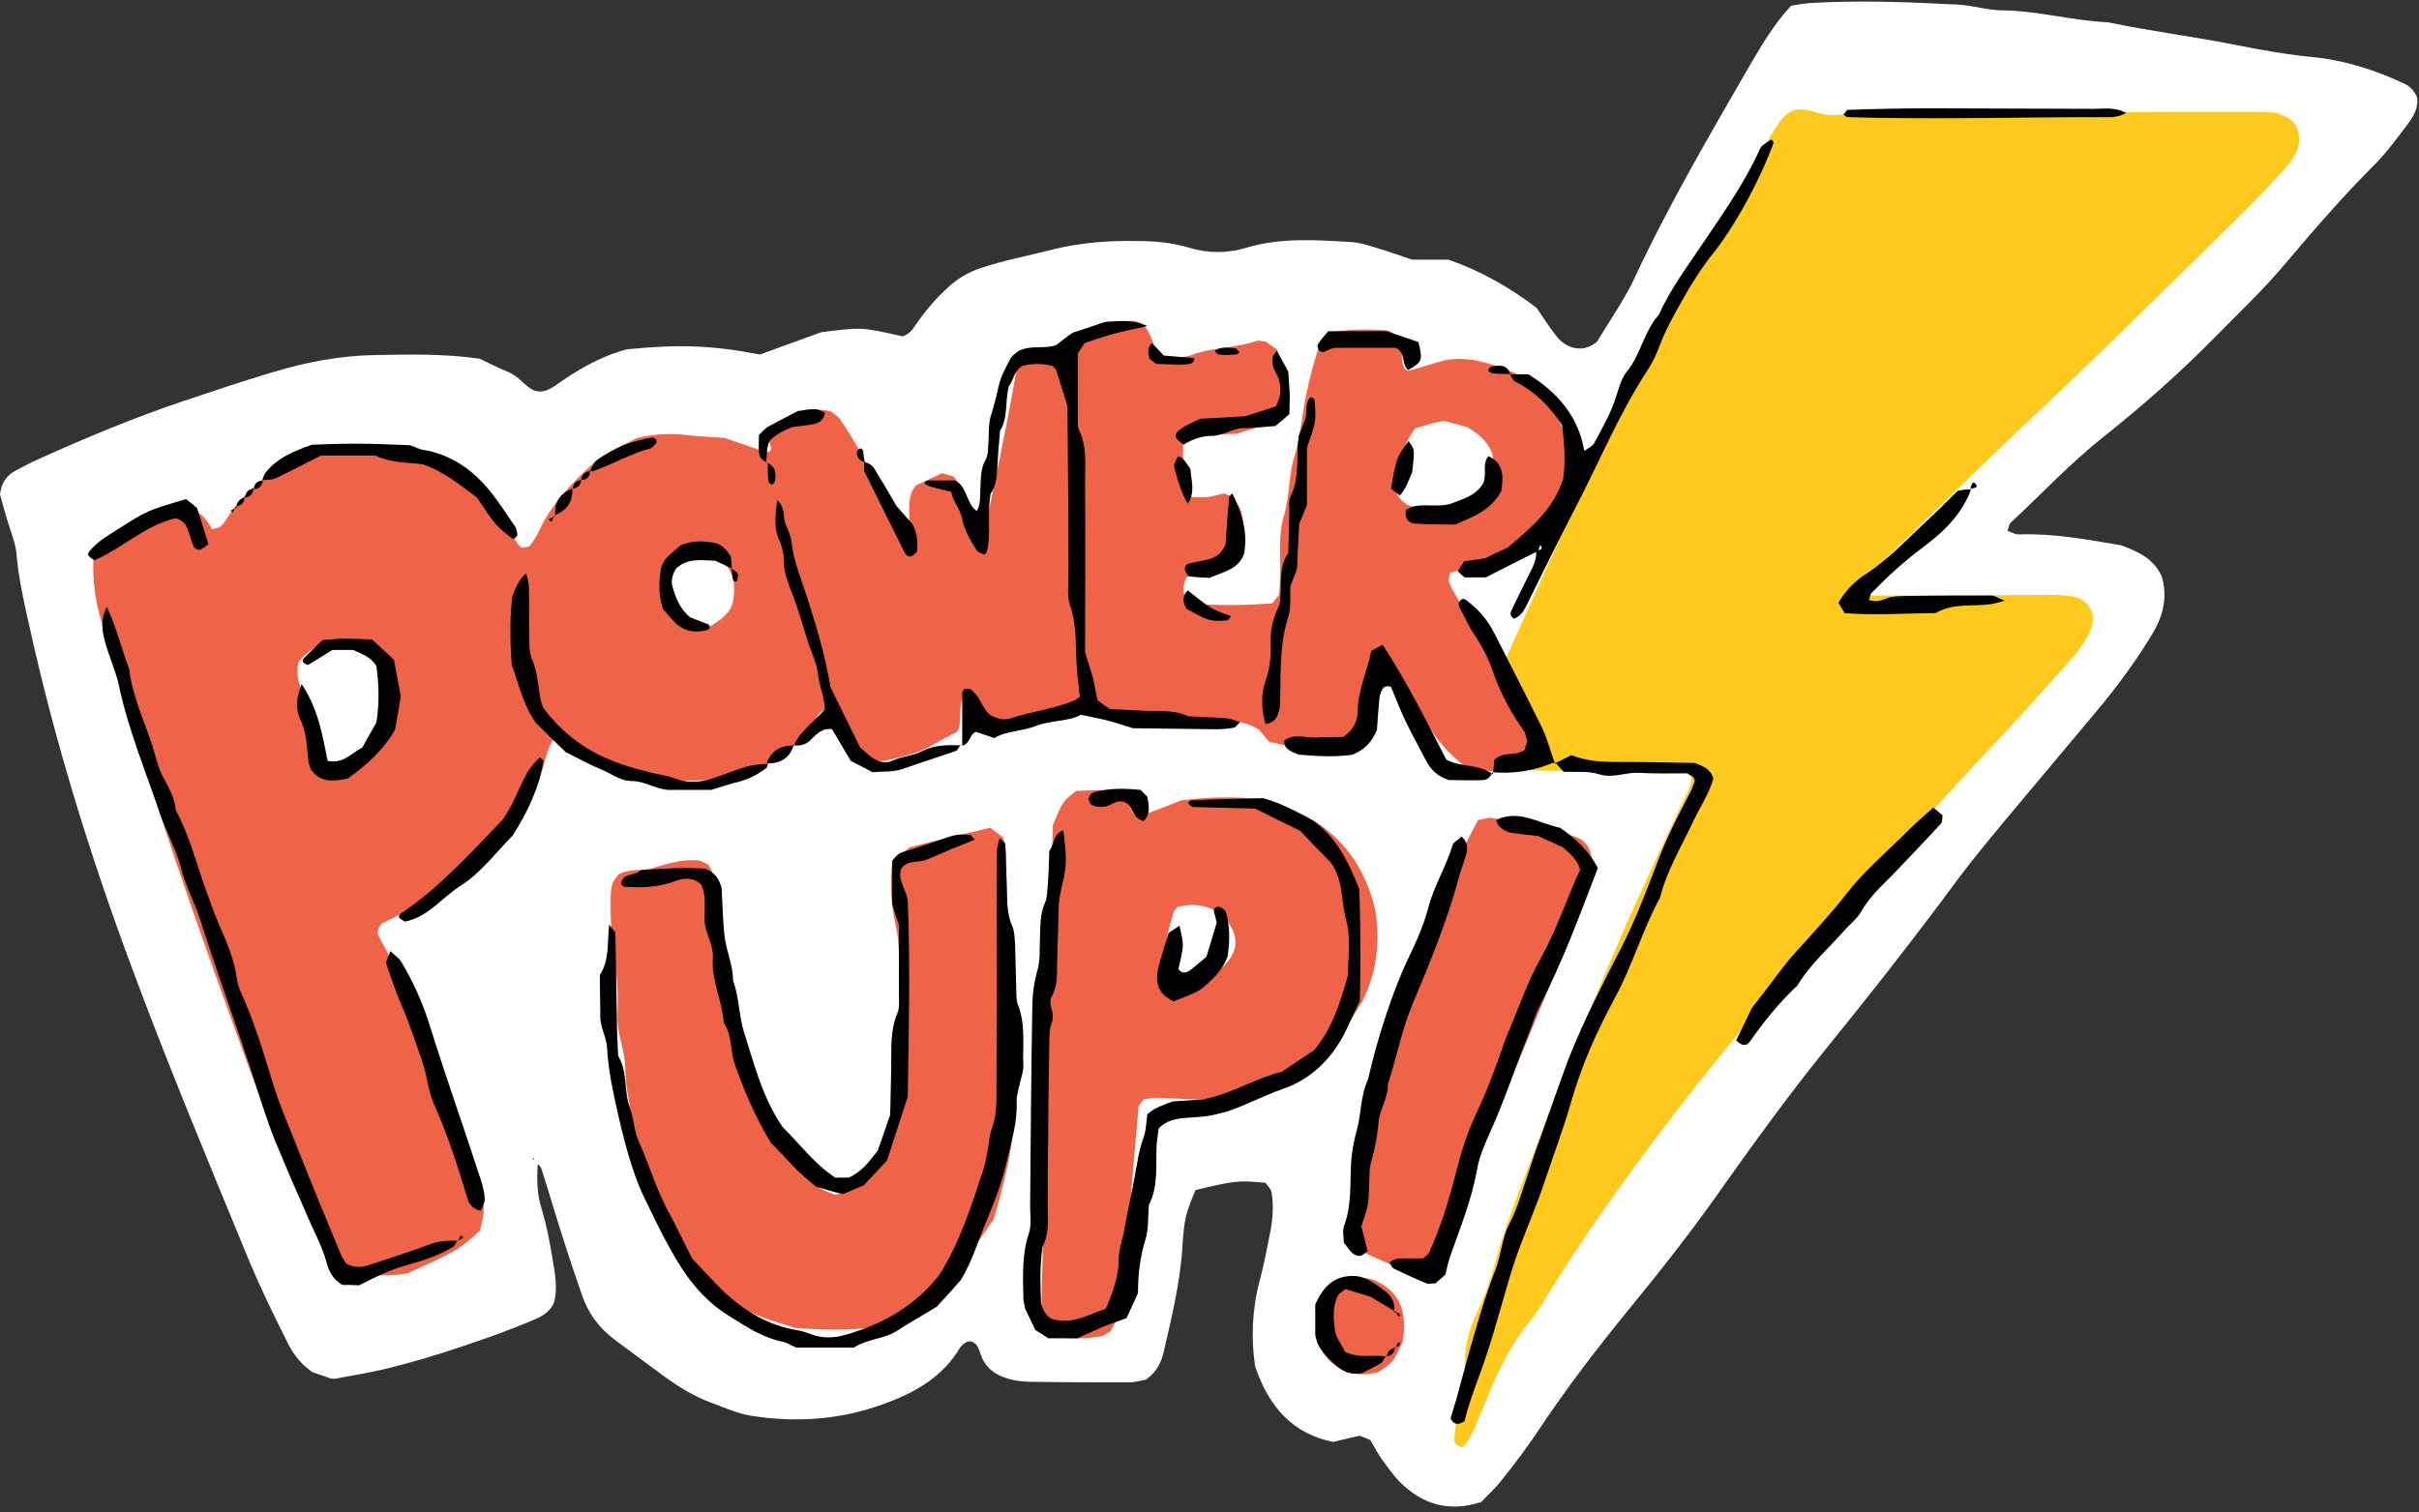 <?xml version="1.0" encoding="UTF-8"?>
<!DOCTYPE svg PUBLIC '-//W3C//DTD SVG 1.0//EN'
          'http://www.w3.org/TR/2001/REC-SVG-20010904/DTD/svg10.dtd'>
<svg height="291.8" preserveAspectRatio="xMidYMid meet" version="1.0" viewBox="0.0 -0.3 466.6 291.8" width="466.6" xmlns="http://www.w3.org/2000/svg" xmlns:xlink="http://www.w3.org/1999/xlink" zoomAndPan="magnify"
><rect x="0.0" y="-0.3" width="466.6" height="291.8" fill="#333333" stroke="none"/><g
  ><g id="change1_1"
    ><path d="M103.8,223.7c-0.3,3.1-0.3,6.2,0.7,9.3c0.9,3,1.5,6.1,2,9.1c0.5,3.1,1.2,6.2,0.3,9.1 c-0.8,1.5-1.9,2.3-3.3,2.9c-6,2.6-12.2,4.7-18.4,6.7c-3.5,1.1-7.1,2.1-10.7,3c-3.3,0.8-6.7,1.3-9.7,1.9c-0.6,0-0.9,0-1.1-0.1 c-1.3-0.5-2.7-0.9-3.4-1.2c-2.7-1.9-4-4.1-5.1-6.4c-2.4-4.8-4.8-9.7-6.9-14.7c-7.9-19.2-15.9-38.3-23.1-57.8 c-7.9-21.3-14.6-43-19.5-65.3c-1-4.4-2-8.9-2.4-13.4c-0.1-1.7-0.7-3.3-1.2-4.9C1.2,99.5,0.5,97,0,95.1c0.3-2.5,1.4-3.7,3-4.6 c1.5-0.8,3-1.6,4.6-2.3c9.1-4.1,18.2-7.9,27.7-11.1c5.7-1.9,11.3-3.8,17-5.5c6.6-2,13.2-3.3,20.1-3.4c6.5-0.1,13.1-0.3,20.1,0.7 c1.6,0.8,3.7,1.8,5.8,2.7c2.1,0.9,3.3,3.2,5.3,3.6c1.6,0.2,2.5-0.5,3.5-1.1c4.2-3,8.6-5.6,13.8-7c10-1,16.3-0.8,25.7,1 c3.6-1.3,7.6-2.8,11.8-4.3c7.8-1,7.8-1,15.7,0.8c1.2-0.4,1.9-1.2,2.5-2.2c1.8-2.6,3.8-5,6.1-7.1c1.9-1.8,4.1-3.1,6.5-3.9 c4.6-1.5,9.3-2.4,14-3.6c5.3-1.3,10.7-1.7,16.1-1.6c3.4,0,6.8,0.3,10.1,1.3c3.6,1.1,7.4,1.1,11,0c6.7-2,13.5-1.5,20.3-1.1 c1.4,0.1,2.8,0.5,4.1,0.9c2.4,0.7,4.9,1.6,7.6,2.5c2.2,0,4.8,0,7,0c6.3,2.2,11.7,5.3,17,9.3c1.1,1.6,2.3,3.5,3.7,5.3 c0.9,1.2,2,2,3.4,2.4c1.4,0.3,2.8,0.2,4.5-1.1c1.3-2.1,3-4.8,4.6-7.4c1-1.7,2-3.4,2.8-5.2C322,39,329.9,25.5,337.7,12 c2.3-3.9,4.6-7.8,7.8-11.2c1.2-0.2,2.3-0.4,3.4-0.5c9.7-0.6,19.3-0.2,29,0.3c2.8,0.2,5.6,1.1,8.4,1.1c6.9,0.1,13.5,2,20.3,2.3 c8.1,1.7,16.2,2.7,24.3,4.3c5,1,10,1.9,15.1,2.4c6.2,0.6,12.2,2.5,17.9,5.2c1,0.5,1.8,1.4,2.3,2.5c0.4,2.1-0.7,3.8-1.9,5.4 c-2,2.7-4.1,5.5-6.5,7.9c-6,6-11.6,12.5-17.1,19c-4.2,5-9,9.5-13.6,14.2c-6.6,6.7-13.6,12.9-21,18.8c-6.5,5.1-12.1,11.1-18.2,16.8 c-0.4,0.3-0.4,1-0.7,1.6c0.8,0.3,1.6,0.8,2.4,0.7c6.6-0.2,13,1,19.5,2.1c3.3,1.2,6.4,2.6,7.9,6.1c1.1,3.8,0.3,7.3-1.6,10.6 c-3.2,5.4-6.9,10.4-10.9,15.2c-6,7.2-12.1,14.4-18.1,21.6c-2.9,3.5-5.8,7-8.5,10.6c-8.4,11.4-17.2,22.6-26.2,33.7 c-6.6,8.2-12.8,16.7-18.9,25.3c-5.7,8.2-11.8,16-18.1,23.7c-6.3,7.7-12.4,15.6-17.9,23.9c-2.2,3.3-4.6,6.5-7.1,9.6 c-1.2,1.6-2.7,2.9-4,4.3c-6.2,2-11.3,0.5-15.7-3.9c-1.4-1.4-2.5-3.1-3.7-4.7c-0.8-1.2-1.4-2.4-2-3.4c-0.8-0.3-1.3-0.5-2-0.8 c-1.5,0.3-3.1,0.7-5.1,1.2c-7.8-1.5-12.5-6.8-15.1-14.6c-0.8-5.4-0.6-11,0.9-16.6c0.8-3,1.4-6.1,2-9.2c0.5-2.5,0.7-5.1,0.3-7.6 c-0.1-0.8-0.8-1.4-1.2-2c-5.3-0.5-5.9-0.4-13.5,1.4c-1.8,4.3-2.2,5.6-2.5,10.6c-0.4,7.1-2.1,14-3.7,20.9c-0.5,2-1.4,3.7-3.4,5.1 c-0.8,0.1-1.9,0.5-3.1,0.5c-6.3,0-12.5,0-18.8-0.1c-1.1,0-2.3-0.1-3.4-0.3c-2.9-0.6-5.4-1.8-6.5-4.9c-0.4-1.1-0.6-2.2-1.9-2.6 c-0.2,0-0.6,0-0.8,0.1c-0.5,0.3-1,0.6-1.3,1.1c-3.4,5.7-8.7,8.7-14.8,10.9c-8.2,3-16.6,3.6-25.2,2.3c-2.8-0.4-5.4-1.6-8.1-2.6 c-3.5-1.3-6.6-3.3-9.6-5.5c-3-2.2-5.9-4.4-8.9-6.6c-3.1-2.3-5.2-5.2-6.4-8.8c-1.2-3.5-2.4-7-3.5-10.5c-1.5-4.6-2.8-9.2-4.3-13.8 c-0.2-0.5-0.7-0.8-1.1-1.2c-0.3-0.8-0.6-1-0.5-0.6C103,223.5,103.5,223.6,103.8,223.7z" fill="#FFF"
    /></g
    ><g id="change2_1"
    ><path d="M282.2,278.9c-1.1,0-1.7-0.7-1.7-1.5c0.2-2.3,0.5-4.5,1-6.7c0.6-2.8,1.1-5.5,1.1-8.4c0-3.1,0.8-6.2,2.2-9.1 c1.8-3.6,2.9-7.4,4-11.2c1.1-4.1,2.6-8.1,4.1-12.1c6.2-16.5,12.6-32.9,19.6-49.1c3.7-8.6,7.8-17.1,11.7-25.6c0.8-1.8,2-3.4,2.1-5.5 c-0.4-0.4-0.8-0.9-1.2-1c-1.7-0.2-3.4-0.3-5.1-0.3c-7.1,0-14.2,0-21.3,0c-3.7,0-7.4-0.4-10.9-2c-0.4-0.3-0.9-0.7-1.3-1.1 c-1.7-1.8-2.1-4-1.3-6.3c0.5-1.6,1.2-3.2,1.9-4.8c8-17.6,15.8-35.3,23.9-52.8c6-12.9,12.8-25.4,19.9-37.7c3.7-6.4,7.6-12.7,11.4-19 c0.9-1.5,1.9-2.9,3.4-3.6c2.4-0.9,4.5,0.5,7,0.8c0.2,0,0.8,0,1.4,0c2.8-0.2,5.7-0.5,8.5-0.5c24.7-0.1,49.5-0.1,74.2-0.1 c0.8,0,1.7,0.1,2.4,0.2c0.6,0.3,1.2,0.4,1.7,0.7c1.4,0.7,2.2,1.8,2.5,3.2c0.3,1.4,0,2.9-0.7,4.1c-0.5,1-1.2,1.9-2,2.8 c-2.5,2.7-5,5.4-7.6,8C418.6,54.6,404,69,389.1,83c-9.5,9-18.8,18.2-28.2,27.3c-1,1-2.1,1.9-1.8,3.6c1.5,1,3.3,0.7,5,0.7 c9.4,0,18.8-0.1,28.2-0.1c2.8,0,5.7-0.2,8.5,0.5c0.5,0.3,1,0.5,1.4,0.9c1.7,1.5,1.9,3.4,1,5.5c-0.9,2.1-2.3,3.9-3.8,5.6 c-4,4.4-7.9,9-12,13.3c-16.4,17.4-32.2,35.3-47.6,53.5c-11.8,13.9-22.9,28.3-33.2,43.3c-2.1,3.1-4.1,6.2-6.1,9.3 c-1.9,2.9-3.5,5.9-5.6,8.5c-4,4.9-6.5,10.6-8.8,16.4C284.9,273.9,284.2,276.7,282.2,278.9z" fill="#FFC91D"
    /></g
    ><g id="change3_1"
    ><path d="M100.6,105.4c0.6-0.2,1.3-0.1,1.6-0.4c0.7-0.9,1.3-1.8,1.8-2.9c2.3-5,6-8.9,10-12.6 c0.8-0.8,1.7-1.5,2.7-2.1c2.2-1.2,4.5-2.3,6.2-3.2c3.5-0.8,6.3-0.9,9.1-0.6c2.5,0.3,5.1,0.4,7.8,0.6c2.6,0.9,5.2,1.8,7.9,2.7 c0.6,0.2,1.2-0.4,1-0.9c-0.6-1.8-0.6-3.4,1-4.7c3.3-1.7,6.6-3.3,10.6-2.2c0.6,0.5,1.4,0.9,1.8,1.6c2.4,3.5,4.5,7.2,6.3,11.1 c1.5,3.4,3.1,6.7,4.7,10.1c0.3,0.7,0.9,1.2,1.5,1.9c1.9-3.3-0.5-7,2-10.4c1.5-0.7,3.2-1.5,5.1-2.4c0.8,0.2,1.6,0.5,2.2,0.6 c2.6,3.1,3.1,6.8,3.9,10.2c0.9,0.1,1.4,0.2,2,0.3c1-3.5,5.5-25.8,6.5-32.4c0.7-1.8,2.2-2.6,4-2.7c1.7-0.1,3.4-0.1,5.1-0.2 c1-0.8,1.8-1.6,3-2.7c1.8-0.9,4.2-1.7,6.7-2.2c1.1-0.2,2.3-0.3,3.4-0.3c0.5,0,1.1,0.3,1.6,0.4c1.9,1.5,2.1,3.9,3.3,6.1 c0.6,0.2,1.4,0.6,2.2,0.6c1.4,0,2.9,0,4.2-0.5c4-1.5,8.4-1.3,12.5-2.7c0.5-0.2,1.1,0.1,1.8,0.1c0.6,0.4,1.3,0.9,2.2,1.5 c0.6,2.3,1.3,4.7,1.8,6.6c0,3.3-1.1,5.5-3,7.6c-1,0.3-2.1,0.7-3.2,1c-1.1,0.4-2.2,0.7-3.4,1.1c-2.9,0.1-6,0.2-9.1,0.3 c-0.5,0.5-0.9,0.8-1.2,1.1c0,3.3,0,6.4,0,9.7c0.4,0.4,0.9,0.8,1.2,1.1c1.2,0,2.4,0.1,3.5,0c1.1-0.1,2.2-0.5,3.1-0.7 c1.7,0.4,2.5,1.6,3.2,2.9c0.8,2.2,0.7,4.4,0.5,6.6c-0.5,1.8-1.6,3.1-3.5,4.4c-1.7,0.4-3.9,0.8-6.1,1.3c-0.4,0.4-0.9,0.7-1.3,1.1 c-0.7,1.7-0.9,3.3,0.9,4.9c5.1,0.5,10.5,0.4,15.7,0c0.5-0.6,0.8-1,1.3-1.6c0.1-1,0.2-2.1,0.2-3.2c0.2-4-0.4-8,0.7-11.9 c1.2-3.8,0.9-7.9,2.1-11.7c1.2-4,1.5-8.4,2.4-12.5c0.6-2.8,1.3-5.5,2.2-8.2c0.4-1.3,1.4-2.5,3.1-3.3c3-0.5,6.4-0.5,9.8-0.3 c1.2,0.1,2.1,0.9,2.8,2c0.9,1.6-0.2,3.9,1.1,5.6c0.2,0.1,0.5,0.3,0.7,0.2c2.5-0.7,4.9-1.4,6.9-2c4.5-0.8,8.4,0.5,12.1,1.9 c4.1,1.6,7.3,4.4,9.3,8.4c1,2,1.8,4.1,2.7,6c0,2.2,0,4.2,0,6.3c-2.1,7.7-6.5,13.7-13.4,16.9c-3.5,1.3-6.8,0.5-9.7,1.5 c-0.1,0.8-0.4,1.5-0.2,1.9c0.7,1.5,1.6,3,2.5,4.4c5.2,8.5,10.4,16.9,15.4,25c0.7,3.6-1.2,5.2-3.4,6.4c-0.4,0.1-0.6,0.3-0.9,0.3 c-0.3,0.1-0.6,0.1-0.8,0.1c-1.4,0.1-2.8,0.2-4.3,0.2c-1.7-0.1-3.4-0.4-5-0.6c-3.3-2.5-6-5.4-7.9-9c-2.1-4-4.5-7.9-6.9-11.7 c-0.2-0.3-1-0.3-1.7-0.4c-2.6,5-1.8,11.1-4.8,15.7c-2.5,2.4-5.3,2.7-8.2,2.2c-2.8-0.5-5.5-1.2-8.7-1.9c-0.6-0.7-1.3-1.5-1.9-2.3 c-2.7-1.6-5.5-2-8.3-2.1c-6.5-0.2-13.1-0.4-20.3-0.6c0.1,0-0.5,0-1-0.2c-3.8-1.8-7.8-1.7-11.7-0.4c-2.5,0.8-4.9,1.3-7.5,1.4 c-0.8,0-1.7-0.2-2.3-0.2c-2.3-0.9-2.8-3-4.1-4.4c-0.5-0.1-1.1-0.1-1.6-0.2c-1.4,2-0.5,4.5-1.2,6.6c-0.2,0.2-0.3,0.5-0.5,0.6 c-1.7,0.9-3.5,1.8-5.2,2.8c-2.5,1.4-5.4,1.9-8.1,2.6c-1,0.3-2.2,0-3.2,0c-1.9-0.6-3.1-1.8-4-3.3c-1.1-2-2.1-4-3-5.8 c-1.4-1-2.5-0.6-3.1,0.4c-3.5,6.1-8.9,9.4-15.3,11.5c-0.5,0.2-1.1,0.4-2.1,0.8c-2,0.1-4.6,0.3-7.1,0.3c-2.6,0-5.1-0.1-7.9-0.2 c-3.1-1.1-6.3-2.2-9.5-3.3c-3.1-1-4.9-3.8-7.6-4.9c-1.2,0-1.8,0.6-2.1,1.4c-0.4,1-0.9,2.1-1.1,3.2c-1.8,7.1-5.6,13-10.3,18.4 c-2.9,3.2-6.2,5.8-10.2,7.6c-3.9,1.8-7.6,3.7-11,5.4c-0.9,1.2-0.9,2-0.4,2.7c8.6,15.5,13.9,32.3,19.5,49c0.9,2.7,0.8,3.8-0.1,7.5 c-4,3.7-4.7,4.1-14.1,8.3c-2.8,0.5-5.9,0.4-9.2,0.2c-1.3-0.9-2.7-1.8-4-2.7c-2.8-4.1-5.7-8-7.7-12.4c-1.8-3.9-3.4-7.8-4.8-11.8 c-8.7-23.7-17.4-47.4-25-71.5c-3-9.5-5.9-19-8.5-28.5c-1-3.6-1.4-7.2-1.3-10.9c0-0.8,0.5-1.6,0.7-2.2c2.5-2.6,5.8-2.7,8.6-4.1 c2.5-1.3,5.1-2.4,7.5-3.5c3.3-0.5,4.9,1.6,6.1,3.8c0.7-0.2,1.2-0.2,1.6-0.5c0.4-0.3,0.8-0.8,1.1-1.3c4.1-6.6,10.1-10.6,17.4-13 c1.1-0.4,2.1-0.8,3.1-1.1c4.1-0.5,8-0.5,12.4-0.1c0.7,0.3,1.7,0.7,2.8,1c6,1.6,10.6,5.4,14.6,9.8c1.3,1.5,2.6,3,3.8,4.6 C98.7,102.7,99.4,104.3,100.6,105.4z M62,148.9c5.3,0,9.4-2.1,12.3-6.6c0.6-1.8,1.2-3.7,1.9-5.7c0-0.7,0-1.6,0-2.4 c-0.1-2.9-1.2-5.5-2.7-7.9c-1.5-2.3-3.6-3.5-6.5-3.4c-3.9,0.1-7.1,1.7-9.4,4.5c-1,3.9,1.7,6.9,1.7,10.3c1.3,3.2,1,6.7,1.5,10.2 C61.2,148,61.6,148.4,62,148.9z M273,82.3c-2.5,3.3-2.9,6.7-3.9,9.9c-0.1,0.3,0,0.6-0.1,0.8c-0.1,1.9,1.6,4.1,3.4,4.4 c3.7,0.5,7.3,0.7,10.7-0.2c4.3-2.4,5.7-5.7,4.7-10.1c-0.9-2.3-2.6-3.7-4.8-5c-1.5-0.4-3.1-0.8-4.4-1.2c-1.2,0.2-2,0.4-2.8,0.6 C275,81.8,274.1,82,273,82.3z M136.1,121.1c4.4-2.6,5.4-3.9,5.5-7.2c0.2-3.5-1.5-5.9-4.5-7.5c-1.9-0.6-3.7-1.4-5.5-1.2 c-1.3,0.5-1.9,1.5-2.2,2.6c-0.3,1.4-0.5,2.8-0.6,4.2c-0.1,2,0,4,1.1,5.7C131.2,119.7,133.3,120.4,136.1,121.1z" fill="#EF6348"
    /></g
    ><g id="change3_2"
    ><path d="M172.1,166c1.2-1,2.3-1.9,3.3-2.8c5.3-1.4,10.5-2.6,15.6-3.8c0.9,0.7,1.6,1.2,2.5,1.9 c0.2,0.9,0.6,2,0.6,3.1c0.1,5.4,0.1,10.8,0.1,16.2c0,6,0.1,11.9,0.2,17.9c0,2,0.2,4,0.4,5.9c1.3,12.2,0.8,16.2-2.3,27.7 c-0.2,0.8-0.5,1.6-0.8,2.8c-1.6,2.3-3.3,4.9-5.2,7.3c-1.9,2.5-3.9,4.8-6.2,7.6c-1.5,1-3.3,2.4-5.3,3.8c-2,0.7-4.1,1.5-6.2,2.2 c-5.1,0.6-10.2,0.5-15.4,0.1c-1.6-0.5-3.2-1-4.8-1.5c-8.5-2.8-14.7-8.3-19-16.1c-3.2-5.8-5.2-12-6.6-18.3c-1-4.7-2.3-9.4-2.4-14.2 c0-3.4-1.6-6.6-1.5-10.1c0.1-3.1,0.1-6.3-0.4-9.3c-0.7-4.5-1-9-0.9-13.6c0-0.8,0.1-1.7,0.3-2.5c0.3-0.8,0.9-1.4,1.2-1.9 c2.1-1.1,4.2-0.7,6.1-1.1c1.7-0.4,3.3-1,4.9-1.3c1.4-0.3,2.8-0.4,4.2-0.3c0.8,0,1.5,0.6,2.1,0.8c0.4,0.7,0.8,1.2,0.8,1.7 c0.8,5.3,1.9,10.6,1.8,16c0,3.5,1.2,6.7,1.8,10c1.6,9.3,4.7,18.1,9.3,26.3c1.3,2.3,2.8,4.2,4.6,6.1c1.9,1.9,4.2,2.9,6.2,3.6 c4-0.8,6.5-2.9,7.9-6.3c0.7-1.8,1.6-3.7,2-5.6c1.1-4.7,2.4-9.3,2.4-14.2c0-6.5,0-13.1,0-19.6c0-2.6-0.3-5.1-0.9-7.6 C171.9,173.7,171.6,170.3,172.1,166z" fill="#EF6348"
    /></g
    ><g id="change3_3"
    ><path d="M207.6,152.3c2.8-0.1,5.6-0.4,8.1,0.2c2.2,0.9,1.9,3.1,3.1,4.3c0.5,0.1,1.2,0.4,1.6,0.2 c2.7-1,5.3-2,7.5-2.9c5.6-0.7,10.7-0.7,15.4-0.2c11.8,3,19.4,9.8,22.1,21.9c0.6,5.1,0.6,10.5-2.6,17.1c-0.9,1.4-2.6,4.3-4.9,6.9 c-4.4,4.7-9.9,7.5-15.7,9.9c-4,1.6-8.2,2.3-12.5,2.1c-2.3-0.1-4.5-0.3-6.8-0.3c-0.8,0-1.6,0.2-2.3,0.3c-0.4,0.6-0.9,1-1,1.5 c-0.6,8.2-1.7,16.4-1.7,24.6c0,2.6-0.3,5.1-1,7.6c-0.6,2.5-0.6,5.1-1,8c-0.5,0.9-1.2,2.1-1.7,3.1c-0.8,0.4-1.2,0.8-1.7,0.9 c-3.4,0.6-6.8,0.6-9.9-0.1c-1.2-0.9-1.7-1.9-1.7-3.1c0-2.8,0-5.7,0.1-8.5c0.2-4.8,0.4-9.6-1.1-14.4c-0.5-1.6-0.5-3.4-0.5-5.1 c0-6.3,0.1-12.5,0.2-18.8c0-0.9,0-1.7,0.2-2.5c1.2-4.7,0.9-9.6,1.2-14.4c0.3-5.1,0.1-10.2,1.3-15.3c0.5-1.9,0.3-4,0.4-5.9 c0.2-3.7,0.3-7.4,0.4-10.5C205,154.3,205,154.3,207.6,152.3z M227.1,174.7c-0.4,0.5-0.6,0.7-0.7,1c-0.5,1.6-1,3.2-1.3,4.9 c-0.3,1.4-0.3,2.8-0.5,4.2c-0.3,1.6-1.7,3-1.2,4.8c0.1,0.2,0.3,0.4,0.7,0.9c1.7-0.3,3.7-0.5,5.6-1c2.2-0.6,4.3-1.5,6-3.1 c2.4-2.2,3.4-4.7,1.9-7.6c-0.5-1-1.1-1.9-1.5-2.5C233.2,174.5,230.6,173.8,227.1,174.7z" fill="#EF6348"
    /></g
    ><g id="change3_4"
    ><path d="M285.1,157.9c1-0.1,1.8-0.5,2.6-0.4c5.8,1.2,11.8,1.7,17.2,4.1c1.6,1.1,2.2,2.7,2.1,4.5 c-0.1,2.3-0.4,4.5-1.3,6.7c-1.9,4.7-3.7,9.5-5.6,14.2c-6,14.7-12.2,29.4-18.2,44.1c-1.6,3.9-2.9,8-5.1,11.6c-1.8,2-4.1,1.9-6.4,1.6 c-0.6-0.1-1.1-0.2-1.6-0.4c-2.1-0.9-4.1-1.8-6.1-2.7c-0.4-3.3-0.3-6.5,0.5-9.5c0.7-2.8,0.9-5.6,1.2-8.4c0.2-1.7,0.5-3.4,0.8-5 c3.8-16.6,9-32.8,14.5-48.9C281,165.4,283.2,161.7,285.1,157.9z" fill="#EF6348"
    /></g
    ><g id="change3_5"
    ><path d="M270.6,258.5c-1.8,3.9-1.8,4-4.7,5.9c-3.5,1-6.8,0.4-9.5-2.2c-2.5-2.8-2.9-6-2-9.9c0.4-0.6,0.9-1.7,1.7-2.5 c0.9-1.1,2-2,2.8-2.7c3.5-1.7,6.4-0.8,9,1.3C271,251.1,271.1,254.8,270.6,258.5z" fill="#EF6348"
    /></g
    ><g id="change4_1"
    ><path d="M256.5,165.9c-2-2-4-4.1-5.7-5.9c-3.1-1.5-5.9-2.9-8.7-4.3c-4-0.1-8-0.2-12-0.3c-0.3,0-0.7-0.5-1-0.8 c0.3-0.2,0.5-0.5,0.7-0.5c4.8-0.2,9.7-0.3,13.9-0.4c3.9,1.1,6.8,2.9,9.7,4.4c4.4,3.2,6.7,7.8,8.8,13.2c0.1,3,0.2,6.7,0.2,10.4 c0,3.7,0,7.4-0.1,11.1c-1,2.1-1.9,4.1-2.9,6.2c-2.6,5-6.4,8.8-11.7,10.7c-4.8,1.7-9.3,4.2-12.4,4.8c-5.1,1.5-8.8-0.1-11.8,2.9 c-0.1,0.9-0.3,2-0.4,3.1c-0.2,4,0.4,8-1.5,11.7c-0.2,2.3,0,4.6-0.7,6.8c-1,3.3-1.4,6.6-1.4,10.2c-0.7,1.5-1.4,3.1-2.2,4.8 c-1.5,0.6-3.1,1.1-4.6,1.7c-1.6,0.7-3.1,1.4-4.9,2.2c-1.8,0-3.8,0-5.6,0c-0.8-0.5-1.5-1-2.5-1.6c-0.6-1.3-1.4-2.9-2-4.2 c-0.1-0.8-0.3-1.4-0.3-1.9c-0.1-4.3-0.3-8.5,1.1-12.7c0.5-1.6,0.2-3.4,0.2-5.1c0.1-12.5,0.2-25,0.4-37.5c0-2.5,0.2-5,0.9-7.6 c0.7-2.1,0.5-4.5,0.6-6.8c0.1-2.3,0-4.5,1-6.7c0.4-1,0.4-2.2,0.5-3.3c0.2-2.3,0.2-4.5,0.3-6.6c1-1.4,0.8-3.4,2.7-4 c0.7,5.6,0.7,6.8-0.3,10.9c-0.3,1.4-0.6,2.8-0.6,4.2c-0.1,3.7-0.2,7.4-0.3,11.1c0,2,0,4-1,5.8c-0.9,1.6,0.7,3.2,0,5 c-0.5,1.3-0.5,2.8-0.5,4.2c-0.1,5.7-0.2,11.4-0.2,17.1c-0.1,4.8-0.1,9.7-0.1,14.5c0,2.5,0.3,5.1-1,7.5c-0.6,4-0.4,7.9-0.3,10.9 c0.6,2.2,1.5,2.8,2.2,3.1c4,1.1,6.9-0.9,10.3-2c1.3-3,2.5-6.2,2.5-9.6c0-2,0.8-3.9,1.1-5.8c0.6-3.6,1.5-7.2,2.1-10.8 c0.4-2.2,0.7-4.4,1.5-6.6c0.6-1.5,0.6-3.3,0.8-4.7c1.5-1.4,3.2-1.8,4.9-2.5c2.1-0.1,4.4-0.3,6-0.4c5.7-1.2,10-4.1,15-5.3 c2.1-1.4,4.2-2.8,6.3-4.2c3.4-4.1,5-9,6.5-14.4c0-3.5,0.7-7.5-0.5-11.3C258.7,172.9,259,169,256.5,165.9z"
    /></g
    ><g id="change4_2"
    ><path d="M115.7,187.8c1.9-2.9,1.4-6.1,1.8-9.7c0.7,1,1.2,1.3,1.2,1.6c0.1,5.7,0.2,11.4,0.3,17c0,2,0.1,4,0.2,6c0,0.3,0,0.6,0.1,0.8 c1.8,3.1,1,6.7,2.2,9.9c0.8,2.1,0.8,4.5,1.7,6.5c2.1,4.7,3.5,9.6,6,14.1c1.5,2.7,2.8,5.6,4.3,8.5c1.9,2,3.8,4.1,5.8,6.1 c4.2,4,8.9,6.9,14.8,7.8c1.1,0.2,2.2,0.7,3.2,1c2,0.5,3.9,0.4,5.9-0.2c7-2,13.1-5.4,17.9-11.4c4-6.2,6.3-13.5,8.7-20.8 c0.3-1.1,0.5-2.2,0.7-3.3c0.3-1.4,0.3-2.9,0.8-4.2c0.7-1.9,0.9-3.9,0.9-5.8c0-7.1,0.1-14.2,0.1-21.3c0-8.8-0.1-17.6,0-26.4 c0-0.8,0.3-1.6,0.5-2.6c0.5,0.5,1,0.8,1.1,1.1c0.1,2.8,0.2,5.7,0.3,8.5c0.1,2.5,0,5.1,1.1,7.5c0.4,1,0.4,2.2,0.5,3.3 c0.1,2.6,0.1,5.1,0.2,7.7c0.1,1.4-0.1,3,0.4,4.2c1.5,3.9,0.8,7.9,1,11.8c0,0.8-0.3,1.7-0.5,2.5c-0.3,1.4-0.8,2.8-0.8,4.1 c0.2,4-1,7.8-1.9,11.7c-0.9,3.9-2.3,7.6-3.8,11.2c-1.7,3.9-2.8,8-5.1,11.7c-1.5,1.7-3,3.4-4.6,5.1c-2.6,1.6-5.3,3.1-7.9,4.8 c-2.5,1.5-5.5,1.4-8.1,3.1c-3.5,0-7.2,0-11.1,0c-0.8-0.3-1.8-1-2.9-1.2c-3.7-0.8-6.7-2.8-9.9-4.8c-5.3-3.2-8.8-8-11.6-13.2 c-1.8-3.2-3.4-6.6-5-9.9c-2.3-4.7-4.1-11.8-5.4-17.8c-0.8-3.6-1.5-7.2-1.7-10.9c-0.1-2.2-1.5-4.2-1.3-6.6 C115.8,193.1,115.7,190.8,115.7,187.8z"
    /></g
    ><g id="change4_3"
    ><path d="M185.6,143.6c0-3.4,0-6.8,0-10.2c0-0.2,0.3-0.5,0.4-0.8c0.5,0.1,1.1-0.1,1.4,0.2c0.6,0.6,1.2,1.2,1.6,2 c0.7,1.3,1.4,2.5,2.1,2.9c1.6,0.9,2.8,0.9,3.8,0.6c4-1.3,8.3-1.8,12.2-3.4c0.5-0.2,0.9-0.6,1.2-0.7c-0.2-2.1-0.5-4-0.6-5.9 c-0.3-3.9,0.1-7.9-1.3-11.8c-0.6-1.8-0.3-3.9-0.3-5.9C206.1,99.8,206,89,205.9,78c-0.7-2.3-1.5-4.7-2.2-7c-0.3-0.3-0.5-0.6-0.7-0.7 c-2-0.5-3.9-0.5-5.8,0c-1.7,1-1.7,2.9-2.6,3.9c-0.8,3.1-0.1,6.1-1.7,8.6c-0.2,2.3-0.4,4.5-0.5,6.8c-0.1,2-0.3,4-1.3,5.3 c-0.8,4.1,0.2,7.8-0.8,11.4c-0.1,0.2-0.4,0.3-0.5,0.4c-0.5-0.3-1.2-0.4-1.4-0.8c-1.2-1.9-2.4-3.9-2.8-6.1c-0.4-2-1.9-3.5-2.1-5.2 c-4.5-1.1-4.9-1.2-5.2-1.8c0.2-0.1,0.5-0.4,0.7-0.4c1.7,0,3.4,0,5.2,0c2.4,1.1,2.1,4.4,4.2,5.9c0.8-1.3,0.6-2.7,0.7-4.1 c0.1-2,0-4,1-5.8c0.4-0.7,0.5-1.6,0.5-2.5c0.2-2,0-4.1,0.5-5.9c0.6-1.9,1.1-3.8,1.5-5.7c0.4-1.9,1.4-3.7,2.3-5.4 c0.4-0.7,1.2-1.2,1.6-1.5c2.4-1.2,4.8-0.3,7.2-1.1c0.9-0.7,2-1.6,3.2-2.4c2.1-0.7,4.2-1.4,6.3-2.1c2.5-0.1,4.9-0.6,8.1,0.8 c-2.7,0.6-4.6,1-6.5,1.5c-1.9,0.5-3.7,1.2-5.6,1.8c-0.5,0.8-1,1.5-1.3,2c0,4.5,0,8.8,0,13c0,0.6,0,1.2,0.2,1.7 c1.6,3.2,1.2,6.7,1.2,10.1c0.1,11.1,0,22.2,0,32.8c0.6,2.1,1.2,3.7,1.6,5.3c0.3,1.4,0.5,2.7,0.8,4c0.9,0.7,1.6,1.2,2.4,1.7 c1.9,0.1,3.9,0.2,5.9,0.3c3.1,0.2,6.3-0.3,9.2,1.1c2.5,0.1,5.1,0.2,7.6,0.4c0.8,0.1,1.6,0.5,2.4,0.7c-0.5,0.5-0.8,1-1.2,1.1 c-1.1,0.2-2.3,0.3-3.4,0.3c-5.4-0.1-10.8-0.1-16-0.2c-1.8-0.5-3.4-1.1-5-1.5c-1.6-0.4-3.3-0.7-5.1-1.1c-2.6,1.4-5.8,1-8.8,2.2 c-2.6,1-5.6,0.9-7.9,2.3c-1.4-0.5-2.4-0.8-3.6-1.2c-1.2,0.5-1.1,2.5-2.8,2.7L185.6,143.6z"
    /></g
    ><g id="change4_4"
    ><path d="M88.2,239.1c-0.3,0.4-0.5,1.1-1,1.3c-1.5,0.8-3,1.6-4.6,2.1c-2.4,0.9-4.9,1.4-7.2,2.3c-2.1,0.8-4.1,1.9-6.2,2.9 c-1.1-0.1-2.3-0.1-3.2-0.1c-1.8-1.1-2.6-2.7-3-4.3c-0.9-3.3-2.6-6.3-3.9-9.4c-2-4.7-4-9.3-6-14c-1.9-4.7-3.3-9.6-4.9-14.4 c-3.1-9.4-6.5-18.7-9.5-28.1c-1.1-3.5-2.9-6.7-3.8-10.3c-0.9-3.5-2.8-6.8-4-10.3c-2.8-8.3-6.2-16.4-8-25c-0.6-2.7-1.8-5.3-2.6-8.1 c-0.6-2.2-1-4.4,0.3-6.9c1.9,4,2.8,8,4.3,11.9c0.6,5.1,2.8,9.8,4.4,14.6c0.7,2.1,1.1,4.4,2.2,6.4c1.1,2,2.2,4,2.4,6.3 c2.6,4.8,3.9,10,5.7,15.1c0.9,2.4,1.7,4.8,2.7,7.1c1.5,3.4,2.9,6.7,3.4,10.4c0.1,0.8,0.4,1.7,0.7,2.4c2.6,5.7,4.4,11.6,6.2,17.6 c1.4,4.6,3.4,9,5.1,13.4c2.6,6.6,5.3,13.1,8,19.6c0.3,0.8,0.8,1.4,1.1,1.9c1.6,0.9,3,0.7,4.3,0.3c4-1.3,8-2.6,12-4.1 c1.7-0.6,3.3-0.7,5-0.6L88.2,239.1z"
    /></g
    ><g id="change4_5"
    ><path d="M151,217.2c3.1,3,6,7,10.1,9.7c0.9,0,1.8,0,2.6,0c2.5-1.1,4-3.1,5.6-5.2c0.7-2,1.5-4.2,2.4-6.9c0.1-2.5,0.1-5.6,0.2-8.7 c0.1-3.7-0.3-7.4,1.2-10.9c0.5-1.2,0.3-2.8,0.3-4.2c0-4.3,0-8.5,0-12.8c-0.4-1.3-0.9-2.7-1.3-4c0-2.9,0-5.7,0-8.4 c0.6-0.8,1.1-1.4,2-1.7c3-0.9,5.9-1.9,8.8-2.9c1.4-0.5,2.8-0.6,4.2-0.4c0.3,0,0.6,0.6,0.9,0.9c-1.6,0.7-3.2,1.3-4.7,1.9 c-1.6,0.7-3.1,1.4-4.7,2c-1.5,0.6-3.5,0-4.7,1.6c-0.9,2.2,0.8,3.8,1.2,6.2c0.5,12.2,0.2,25,0,37.9c-1.3,4-2.6,8-4,12.3 c-1.4,1.5-3,3.2-4.5,4.8c-1.4,0.6-2.7,1.1-4,1.7c-1.7-0.4-3.3-0.9-5.1-1.4c-3.4-2.4-6-5.8-8.8-8.5c-3-5-5.1-9.9-6.9-15 c-1-2.7-0.5-5.7-2.2-8.2c-0.3-4.2-2.4-8.2-2.1-12.5c0.2-2.6-1.6-4.8-1.6-7.5c0-2.2,0.3-4.5-0.6-6.6c-1.5-1.5-3.4-1.3-4.8-0.8 c-3.3,1.3-6.6,1.4-10,1.2c-0.2,0-0.5-0.3-0.7-0.5c0.2-2.3,2.6-1.5,3.8-2.7c4.1-0.3,8.3-0.6,12.4-0.3c1.7,0.6,2.5,1.7,3,3.1 c0.1,0.3,0.2,0.5,0.2,0.8c0.2,3.1,0.2,6.3,0.6,9.4c0.4,2.8,1.6,5.4,1.6,8.3c1.2,3.2,1.1,6.7,2.1,9.9C145.5,205,147,211.4,151,217.2 z"
    /></g
    ><g id="change4_6"
    ><path d="M299.9,147c1-0.5,2-1,3.2-1.6c2.5,1,5.3,1.3,8.1,1.3c5.4,0,10.8,0.1,15.7,0.2c1.9,0.7,3.1,1.3,3.6,3 c-0.8,2.9-2.6,5.5-3.9,8.3c-2.3,4.9-5.1,9.5-6.4,14.7c-3.4,6.2-5.3,13.1-8.7,19.3c-3.5,6.5-6.5,13.2-8.5,20.3 c-1.5,5.2-3.4,10.2-5.1,15.3c-1.6,4.8-3.7,9.5-5.4,14.3c-2.2,6.4-3.7,13-5.9,19.4c-1.4,4.3-3.2,8.4-4.1,12.4 c-1.3,0.8-2,0.7-2.7-0.5c0.3-1,0.7-2.3,1.1-3.7c1.2-4.3,2.3-8.7,3.6-13c1.2-4.1,2.4-8.1,4-12.1c1.1-2.9,1.2-6.1,2.7-8.9 c1.3-2.5,2.1-5.2,3-7.9c1-2.9,1.9-5.9,3-8.8c1.8-5,3.5-10.1,5.4-15.1c1.6-4,3.3-7.8,5.2-11.6c1.6-3.3,3.3-6.6,5-9.9 c2.3-4.5,4.2-9.3,6-14c1-2.6,2-5.3,3.2-7.8c1.2-2.6,2.5-5.1,3.8-7.6c0.4-0.7,0.7-1.5,1-2.3c0.2-0.6-0.1-1.1-0.7-1.4 c-0.2-0.1-0.5-0.4-0.7-0.4c-3.1,0-6.2,0.1-9.4-0.1c-2.5-0.1-4.8,1.1-7.5,0.3c-2.1-0.7-4.5-0.4-6.9-0.5c-0.5-0.6-1.1-1.2-1.6-1.8 C300,146.9,299.9,147,299.9,147z"
    /></g
    ><g id="change4_7"
    ><path d="M296.5,106.1c-3.3,1.6-6.5,3.3-9.9,5c-1.3,0-2.7,0-4.1,0c-0.4-0.3-0.8-0.7-1.3-1.2c0.4-0.6,0.8-1.3,1.2-1.9 c1.3-0.2,2.4-0.3,4.1-0.6c1-0.5,2.5-1.2,4.4-2.1c4-3.5,8.5-6.9,10.6-13.1c0.5-3.1,0.3-6.7-0.2-10.5c-2.3-3.5-5.2-6.5-9.1-8.4 c-0.4-0.2-0.6-0.9-0.9-1.3c0,0,0.1-0.1,0.1-0.1c1.1,0,2.3,0,3.4,0c5.6,3.5,9.6,8,10.8,14.8c0.8-0.6,1.6-0.9,1.9-1.5 c1.6-3,3.3-5.9,4.3-9.2c0.5-1.6,1-3.4,2-4.6c2.7-3.3,3.3-7.8,6.2-11c2.3-5.2,5.8-9.7,8.9-14.4c3.8-5.6,7.7-11.2,10.5-17.4 c0.4-0.8,0.4-0.8,2.3-2c0.2,0.2,0.5,0.5,0.4,0.7c-2.7,7.3-7.6,16.4-12.3,22.1c-1.4,1.8-2.6,3.7-3.8,5.6c-2.1,3.7-4.3,7.3-5.8,11.2 c-0.6,1.6-1.3,3.2-2.2,4.6c-5.8,8.8-9.7,18.5-14.6,27.8c-3.1,6-6.1,12.1-9.1,18.2c-0.5,1-1.2,1.9-2.3,2.3c-0.5-0.4-0.8-0.9-0.5-1.5 c1.3-2.8,2.7-5.6,4.1-8.4c0.5-1,0.8-2.1,0.7-3.3c0.4-0.2,1.6,0.1,0.8-1.1C297,105.3,296.8,105.7,296.5,106.1z"
    /></g
    ><g id="change4_8"
    ><path d="M304.8,167.5c-0.6-2.1-2-3.1-3.3-4.3c-1.5-0.7-3-1.4-4.8-2.2c-1.8-0.2-3.8-0.4-5.6-0.7c-1.2-0.5-2.2-1-2.5-2.4 c4.3-2.1,8.1,0.6,12.3,1.5c2.9,2,5.6,4.4,7.3,7.8c-3.5,9.1-6.8,18.1-11.2,26.6c-1,2-1.6,4.2-2.5,6.3c-2.4,6-4.4,12.2-7.1,18.1 c-1,2.3-2.1,4.7-2.5,7.2c-1,5.6-3.1,10.8-5,16.2c-0.5,1.3-0.8,2.7-1.1,4c-0.7,0.7-1.4,1.2-1.9,1.7c-0.7,0-1.3,0.2-1.8,0 c-2.1-0.9-4.1-1.8-6.2-2.8c-0.4-0.2-0.6-0.8-0.9-1.2c0.9-0.8,2-0.9,3.2-0.8c1.1,0,2.3,0,3.3,0c0.4-0.4,1-0.7,1.2-1.2 c2.2-4.9,3.8-10,5.1-15.2c1-3.9,2.1-7.6,3.8-11.2c1.6-3.3,2.9-6.7,4.2-10.2c0.6-1.6,1.1-3.2,1.7-4.8c2.3-5.2,4-10.6,6.8-15.5 C300.4,178.8,302.3,172.8,304.8,167.5z"
    /></g
    ><g id="change4_9"
    ><path d="M281.9,161.1c1.1,0.9,1.2,2,1,3.1c-0.4,1.6-1.1,3.2-1.5,4.8c-2.3,8.5-5.6,16.5-9,24.6c-2.1,5-3,10.2-4.7,15.3 c0.1,2.6-1.6,4.8-1.8,7.4c-0.2,2.6-0.7,5-1.4,7.5c-0.4,1.3-0.3,2.8-0.4,4.2c-0.1,1.4,0,2.8-0.3,4.2c-0.2,1.4-0.8,2.7-1.2,4.1 c0.4,1.6,0.8,3.2,1.2,4.8c-0.5,0.3-0.9,0.8-1.4,0.9c-0.5,0.1-1.1-0.2-1.5-0.5c-0.6-0.5-1.1-1.3-1.7-2.1c0-1-0.3-2.3,0.1-3.3 c1.4-3.8,1.1-7.8,1.3-11.7c0.1-2.3,0.5-4.4,1.1-6.6c0.9-3.2,0.7-6.7,2.2-9.9c1.6-7.4,4.9-17.4,7.7-23.2c1.6-3.3,3.1-6.7,4-10.2 c1.1-4.1,3.4-7.7,4.6-11.8C280.4,162.1,281.4,161.7,281.9,161.1z"
    /></g
    ><g id="change4_10"
    ><path d="M287.9,148.6c-0.3,0.9-0.9,1.5-1.7,1.6c-2.3,0.1-4.5,0-6.7,0c-2-0.6-3.5-1.9-4.4-3.7c-1.3-2.5-2.7-5-3.9-7.5 c-1.1-2.3-2-4.6-2.9-6.8c-0.8-0.2-1.3-0.1-1.6,0.4c-0.3,0.5-0.5,1-0.6,1.6c-0.2,2.2-0.4,4.5-0.5,6.3c-1,2.4-2.3,3.8-4.7,4.8 c-3.2,0.5-6.8,0.3-10.4,0c-1.3-0.6-2.8-0.9-2.8-2.7c1.8-1.4,3.8-0.6,5.7-0.6c2-0.1,3.9-0.1,5.6-0.1c2.2-1.3,2.9-3.3,2.9-5.2 c0.1-4.1,1.9-7.6,2.6-11.4c0.8-0.5,1.5-0.8,2.2-1.2c4.7,7.2,8.5,14.8,12.3,22.2c3,1.5,6.4,0.8,9,2.8L287.9,148.6z"
    /></g
    ><g id="change4_11"
    ><path d="M372.9,155.5c1,0.8,1.4,1.2,1.8,1.5c-0.1,0.5,0,1.2-0.3,1.6c-2.7,2.9-5.4,5.8-8.2,8.7c-2.5,2.7-5.4,5-7.2,8.3 c-0.8,1.4-2.3,2.5-3.4,3.8c-3,3.4-6.5,6.4-8.8,10.3c-0.1,0.2-0.3,0.4-0.6,0.6c-3.3,3.2-6.1,6.7-8.7,10.4c-0.6,0.9-1.6,0.8-2.6-0.3 c1-2,2-4.1,3-6.2c1.5-1.9,3.1-4,4.6-6c1.2-1.6,2.4-3.2,3.7-4.6c3.4-3.8,6.9-7.5,10-11.5c3.1-4,7-7.4,10.7-11 C368.7,159.2,370.6,157.6,372.9,155.5z"
    /></g
    ><g id="change4_12"
    ><path d="M148.1,147.1c-0.1,0.3-0.1,0.6-0.3,0.8c-1.6,1.2-3.3,2.1-5.2,2.6c-1.6,0.4-3.2,0.9-5.4,1.6c-2.5,0-5.6,0-8.5,0 c-2.5-0.3-4.4-1.7-6.8-1.7c-2.3,0-4.2-1.6-6.3-2.4c-2.1-0.9-4.1-2-6.5-3.2c-1.9-1.8-4.1-4-5.8-5.7c-2.5-3.7-3.2-7.3-4.6-11.2 c-0.3-4.1-0.4-8.6,0.1-13c0.6-1.7,1.2-3.3,2.7-4.6c0.2,0.9,0.5,1.6,0.5,2.4c0.1,3.1,0,6.2,0.1,9.4c0,1.7-0.1,3.5,0.6,5 c1.5,3.6,1,7.9,2.4,9.6c6.1,7.8,13,10.2,20.2,12c1.6,0.4,3.3,0.6,4.9,1.2c2.4,0.9,5,0.8,7.5-0.1c2.1-0.7,4.2-1.6,6.4-2.2 c1.3-0.4,2.8-0.4,4.2-0.6L148.1,147.1z"
    /></g
    ><g id="change4_13"
    ><path d="M58.2,131.7c3.3,5,4,10,5,14.8c2.9,0.6,4.4-1.3,6.7-2.6c0.8-1.4,1.7-3.1,2.7-4.8c0.6-3.7,0.5-7.4,0-10.9 c-1-1.7-2.7-2.3-4.5-3.1c-1.1,0-2.5,0-4,0c-1.6,1-3.2,2-4.7,2.9c-1-0.3-1.2-0.8-0.8-1.3c1.2-1.2,2.4-2.3,3.6-3.5 c1.5-0.1,2.9-0.3,4.3-0.3c1.7,0,3.4,0.1,5.3,0.2c1.4,1.3,2.8,2.6,4.2,3.9c0.4,2.4,0.9,4.6,1.3,7.1c-0.3,1.9-0.7,4.1-1.1,6.4 c-2.3,4-5.6,6.9-9.1,9.4c-2.9,0.6-5.3,0.8-7.1-1.7c-0.2-0.6-0.5-1.1-0.5-1.6c-0.3-2.5-0.3-5-1.3-7.5 C57.1,137.1,56.9,134.8,58.2,131.7z"
    /></g
    ><g id="change4_14"
    ><path d="M153.1,143.5c0.4-0.7,0.8-1.5,1.3-2.1c1.5-1.7,3.2-3.2,4.7-4.8c0-2.4-1.1-4.5-1.3-6.7c-0.2-2.2-1.3-4.3-2-6.5 c-1-3.2-1.9-6.5-3.2-9.7c-0.7-1.9-1.4-3.7-1.4-5.7c0-1.4-0.3-2.8-0.9-4.1c-1.1-2.4-0.7-4.9-0.4-7.7c1.6,1.4,1.1,2.9,1.5,4.2 c0.4,1.3,1.2,2.6,1.3,4c0.4,3.7,1.9,7.1,3,10.6c1.8,5.6,3.5,11.3,4.5,17.3c1.8,3.7,3.7,7.5,5.7,11.6c0.5,0.4,1.1,1,1.7,1.5 c1.4,1.2,3.1,1.8,4.7,1c1.8-0.8,3.9-0.9,5.6-1.8c2.4-1.2,4.9-1.2,7.5-1.1c0,0-0.1-0.1-0.1-0.1c-0.3,0.4-0.6,1.1-1,1.2 c-3.4,1.2-6.9,2.3-10.3,3.5c-1.8,0.6-3.9,0.4-5.7,0.6c-1.4-0.8-2.7-1.4-4.2-2.2c-1.1-1.9-2.4-4.1-3.6-6.1c-1.8-0.3-2.8,0.8-3.8,1.7 C155.8,143.2,154.6,143.7,153.1,143.5L153.1,143.5z"
    /></g
    ><g id="change4_15"
    ><path d="M380.2,94.1c-1.8,5-5.6,8.5-9.7,11.5c-3.4,2.6-6.5,5.4-9.5,8.5c-0.3,0.3-0.3,0.9-0.5,1.4c1.7,0.3,1.7,0.3,4.1-0.6 c0.8-0.1,1.6-0.2,2.5-0.2c5.7-0.1,11.3-0.1,17-0.1c0.7,0,1.3,0.5,2.6,1c-1.4,0.4-2.2,0.6-3,0.7c-3.3,0.4-6.8-0.2-10,1.5 c-0.5,0.3-1.1,0.2-1.7,0.2c-5.4,0.1-10.7,0.4-16.2,0c-0.4-0.7-0.8-1.4-1.2-2c1.4-2.4,3.3-4.3,5.4-5.6c4.1-2.7,7.4-6.2,10.9-9.5 c2.3-2.1,4.5-4.3,6.7-6.5C378.5,94.2,379.3,94.1,380.2,94.1C380.1,94,380.2,94.1,380.2,94.1z"
    /></g
    ><g id="change4_16"
    ><path d="M75.3,183.2c0.8,0.8,1.6,1.3,2,1.9c2.5,4.1,4.4,8.5,5.8,13.1c3.1,9.9,6.6,19.7,9.8,29.6c0.3,1.1,0.6,2.2,0.6,3.3 c0,0.7-0.5,1.5-0.8,2.2c-1.4-0.3-2.2-1.2-2.5-2.3c-1.9-6.2-3.8-12.3-6.5-18.3c-1.1-2.5-1.3-5.4-2.2-8.1c-1.3-3.7-2.5-7.4-4.1-11.1 c-1.1-2.6-2-5.2-2.9-7.9C74.4,185,75,184.2,75.3,183.2z"
    /></g
    ><g id="change4_17"
    ><path d="M50.6,92.3c0.2-0.5,0.3-1.1,0.7-1.5c2-2.5,4.8-3.9,8.9-5.3c2.2-0.1,5.5-0.2,8.9-0.2c3.4,0,6.8,0.2,10,0.3 c1,0.3,1.7,0.8,2.6,0.9c5.3,0.9,9.4,3.8,12.7,7.8c1.8,2.2,3.3,4.6,4.9,6.9c0.3,0.4,0.4,1,0.5,1.6c0,0.2-0.2,0.5-0.4,0.7 c-0.1,0.1-0.5,0.2-0.6,0.1c-3.2-2.5-3.2-2.5-6.8-7.9c-2.9-2.1-5.9-4.8-10.4-6.4c-2.6-0.4-6-0.2-9.2-1.7c-3.4,0-6.8,0-10.5,0 c-2.8,1.4-5.8,3-8.8,4.4C52.4,92.3,51.5,92.3,50.6,92.3C50.7,92.4,50.6,92.3,50.6,92.3z"
    /></g
    ><g id="change4_18"
    ><path d="M252.1,86.1c0,3.8,0,7.5,0,11c-0.5,1.2-0.9,2.3-1.5,3.7c-0.1,2.4-0.3,5.2-0.4,8.5c-0.2,0.7-0.6,1.7-1.3,3.5 c-0.1,1.5,0.2,3.9-0.4,5.9c-1.8,5.5-1.4,11.2-1.6,16.8c0,0.6-0.1,1.1-0.3,1.7c-0.3,1.1-1,2-2.5,2.2c-0.8-2.8-0.9-5.7,0-8.3 c0.9-2.5,1.1-5,1-7.5c-0.1-2.6,0.6-5,1.7-7.2c0.6-3.4-0.4-7,1.7-10c0.1-2.6,0.1-5.1,0.2-7.7c0-1.1-0.2-2.4,0.3-3.4 c1.7-3.5,1-7.2,1.5-11.5c0.3-0.7,0.8-2,1.3-3.3c0.4-1.3-0.1-2.8,0.8-4c0.4-0.3,0.9-0.1,1,0.6C253.9,81.1,253.8,81.1,252.1,86.1z"
    /></g
    ><g id="change4_19"
    ><path d="M300,146.9c-0.3,0-0.6,0-0.8,0.1c-3.6,1.5-7.4,2-11.3,1.7l0.1,0.1c0.1-0.8,0.2-1.7,0.2-2.4c1.5-1.8,3.9-0.7,5.9-2 c0.1-0.5,0.4-1.3,0.5-1.8c-0.3-0.8-0.3-1.4-0.6-1.8c-2.5-3.5-4.5-7.2-5.9-11.2c-0.9-2.7-2.2-5.2-3.8-7.6c-1.1-1.6-1.9-3.5-2.8-5.2 c-0.3-0.6-0.1-1.1,0.5-1.5c0.2-0.1,0.5,0,0.7,0.1c2.3,1.7,4.2,3.8,5.5,6.4c3.1,6.1,6.2,12.1,9.2,18.2c1.1,2.3,1.7,4.8,2.6,7.2 L300,146.9z"
    /></g
    ><g id="change4_20"
    ><path d="M97,157.8c3.2-4.6,3.7-9.1,7.2-12c0.3,0.4,0.7,0.6,0.6,0.8c-0.8,5.1-3,9.7-5.9,14.3c-3.2,3.2-6.1,7.2-10.2,9.8 c-3.6,2.3-6.2,6-10.6,6.8c-1.3-0.7-1.5-1-0.7-1.6C85,170.8,91,164,97,157.8z"
    /></g
    ><g id="change4_21"
    ><path d="M227.5,178.3c0.9,3.8,0.9,3.8-0.2,8.3c0.5,0.9,1.3,0.9,2.1,0.4c1.1-0.8,2.2-1.8,3.3-2.7c0.7-2.2,1.3-4.3,2-6.6 c-0.2-0.8-0.4-1.6-0.6-2.4c0.2-0.5,0.7-0.8,1.2-0.6c0.5,0.2,1.1,0.6,1.2,1.1c0.8,2.8,0.7,5.6,0.3,8.4c-1,2.8-3.1,4.7-5.2,6.4 c-1.8,1.1-3.7,1.6-5.2,2.3c-2.9-1.3-3.5-3.4-3.1-5.8c0.5-2.5,1.4-4.9,2.1-7.4C226.1,179.2,226.8,178.8,227.5,178.3z"
    /></g
    ><g id="change4_22"
    ><path d="M269.2,252.8c-1.4-0.9-2.9-1.7-4.8-2.9c-1.4-0.4-3.2-1-4.9-1.5c-0.6,0.5-1.1,0.8-1.4,1.2c-1.1,2.1-0.9,4.4-0.6,6.7 c0.2,1.7,1.5,3,1.9,4.2c2.9,1.4,5.5,0.5,8,0.9l-0.1-0.1c-0.3,0.5-0.5,1.1-0.9,1.4c-1.2,0.7-2.5,1.3-3.6,1.9c-2,0.4-3.5-0.1-4.9-1.3 c-1.5-1.3-3-2.7-3.8-4.5c-0.1-0.6-0.4-1.1-0.4-1.7c0-2,0-4,0-5.7c1.6-3.7,3.9-5.8,8-5.5c2,0.3,3.6,1.5,5.2,2.7c1.5,1,2.3,2.5,2,4.4 L269.2,252.8z"
    /></g
    ><g id="change4_23"
    ><path d="M410.1,21.5c-1.8,1-3.3,0.8-4.6,0.8c-16.4,0-32.8,0.5-49.2,0c-0.2,0-0.4-0.3-0.7-0.5c0.3-0.3,0.6-0.9,0.8-0.9 c5.4-0.2,10.7-0.3,16.1-0.3c10.5,0,20.9,0.1,31.4,0.1C405.9,20.7,407.9,20.3,410.1,21.5z"
    /></g
    ><g id="change4_24"
    ><path d="M289.6,94.4c-2,3.8-5.3,4.9-8.9,6.5c-2.3,0-5.1,0-7.9-0.2c-1.2-0.1-1.9-1.1-1.6-2.6c2.5-1.7,5.4-0.3,8.6-1.2 c1.9-0.8,4.4-1.3,6-3.5c1.3-1.7-0.1-4,1.3-5.7C290.1,89.1,290,91.6,289.6,94.4z"
    /></g
    ><g id="change4_25"
    ><path d="M35.9,96c0.6,0.5,1.3,1,2.1,1.7c0.7,2.2,1.5,4.6,2.2,7c-0.6,0.4-1,0.8-1.5,1c-0.6,0.2-1.1-0.1-1.4-0.7 c-0.4-1-0.7-2.1-1.1-3.2c-0.4-1.1-1.2-1.9-2.4-2.1c-5.9,1.4-10.2,5.8-15.6,8.1c-1.4-0.9-1.4-1.1-0.9-1.8c1.5-1.8,3.4-2.9,5.3-4.1 C28.4,98.2,28.4,98.2,35.9,96z"
    /></g
    ><g id="change4_26"
    ><path d="M246.3,67.4c0.7,1.3,1.4,2.5,2.2,4c0.1,1.4,0.2,3.1,0.3,4.8c0,1.1-0.1,2.2-0.1,3.4c-0.9,0.8-1.7,1.5-2.7,2.3 c-1.9,0.1-3.9,0.4-5.8,0.4c-2.4-0.1-4.2,1.5-6.5,1.5c-2,0-3.8,0.7-5.4,1.7c-0.7-0.6-1.2-0.9-1.4-1.3c-0.3-0.6,0-1.1,0.5-1.5 c0.5-0.3,0.9-0.6,1.4-0.9c0.2-0.1,0.5-0.2,0.8-0.4c0.5-0.2,1-0.5,1.9-0.9c2.4-0.1,5.2-0.3,8.7-0.5c1.5-0.5,3.6-1.1,5.9-1.9 c0.3-0.7,0.7-1.4,0.8-2.2c0.2-1.4,0-2.8-0.7-4.1c-0.6-1-0.9-2.1-0.7-3.2C245.5,68.3,245.9,67.9,246.3,67.4z"
    /></g
    ><g id="change4_27"
    ><path d="M141.2,109.4c-1-0.5-2-0.9-3.2-1.5c-2.6-0.1-5.4-0.6-7.6,1.5c-0.7,1.2-1,2.3-0.7,3.4c0.6,2.2,1.4,4.3,3.4,6 c1,0.4,2.3,0.9,3.6,1.4c0.4,0.4,0.2,0.9-0.5,1.1c-2.4,0.6-4.5,0.1-6.2-1.7c-0.8-0.8-1.5-1.7-2.1-2.4c-1-3-0.8-5.7-0.3-8.3 c0.4-0.7,0.6-1.2,1-1.6c1-1,2.1-1.9,2.7-2.4c2.5-1,4.4-0.8,6.4-0.5c1.5,0.3,2.4,1.3,3.3,2.7C141,107.8,141.1,108.6,141.2,109.4 C141.1,109.4,141.2,109.4,141.2,109.4z"
    /></g
    ><g id="change4_28"
    ><path d="M256.2,63.6c3.8,0,7.1,0,11.2,0c1.7,0.6,4,1.3,6.2,2.1c0.9,3.5,0.7,3.9-2,5.4c-1.3-1.1-0.4-3.4-2.4-4.3 c-3.8,0-7.7,0-11.6,0c-0.8,0-1.5,0.6-2.3,0.8c-0.5,0.1-0.9-0.2-1.1-0.8c-0.1-0.3-0.1-0.6,0.1-0.8C254.7,65.3,255.3,64.7,256.2,63.6 z"
    /></g
    ><g id="change4_29"
    ><path d="M236.4,104.7c0.2-3,0.4-6.1,0.7-9.1c0-0.2,0.3-0.4,0.6-0.7c1.8,3.6,3,7.3,2.3,11.5c-0.9,3-3.8,3.6-6.8,4.8 c-1-0.1-2.4-0.1-3.8-0.3c-0.4-0.1-0.7-0.8-0.8-1.2c-0.2-0.6,0.2-1.2,0.8-1.3c1.3-0.3,2.7-0.5,4.1-0.9 C234.8,107.1,235.8,106.2,236.4,104.7z"
    /></g
    ><g id="change4_30"
    ><path d="M166.7,88.9c0.9,0.1,1.6,0.6,2,1.3c1.3,2.1,2.6,4.3,4.2,7.1c0.8,0.9,2.1,2.4,3.1,3.5c1,1.9,1,3.6,0.9,5.3 c-1,1.2-1.8,1.3-2.4,0.2c-2.6-5.2-5.2-10.4-7.8-15.7C166.6,90.1,166.8,89.5,166.7,88.9L166.7,88.9z"
    /></g
    ><g id="change4_31"
    ><path d="M220,152.1c0.5,0.5,0.9,0.9,1.3,1.3c0.3,1.6,0.7,3.3-0.7,4.7c-2-0.4-2.1-2.6-3.2-3.4c-1.3-0.8-2.3-0.2-3.3,0.3 c-1.1,0.5-2.2,0.5-3.3,0.1c-0.4-0.1-0.8-0.8-0.8-1.3c0-0.4,0.5-1.1,0.9-1.2C213.9,151.7,217,151.8,220,152.1z"
    /></g
    ><g id="change4_32"
    ><path d="M148,88.9c-0.9-0.3-1.5-0.9-1.6-1.8c-0.1-1.1,0-2.2,0-3.5c0.6-0.5,1.1-1.2,1.8-1.6c2-1.1,4-2.1,5.7-3 c0.9-0.1,1.5-0.2,2-0.3c0.6,0,1.1-0.1,1.7,0c0.5,0.1,1,0.4,1.5,0.6c-0.1,1.3-1,2-2.1,2.2c-1.4,0.3-2.8,0.4-4.2,0.6 c-1.6,0.6-3.1,1.4-4.3,2.6c-0.7,1.3-0.5,2.7-0.7,4.1L148,88.9z"
    /></g
    ><g id="change4_33"
    ><path d="M271.7,84.8c1.2,1.6,1.2,1.6,0.7,6c-0.7,1.5-1.1,3.1-2.4,4.5c-0.6-0.5-1.2-0.9-1.7-1.4C269.4,87.9,269.4,87.9,271.7,84.8z"
    /></g
    ><g id="change4_34"
    ><path d="M113.8,90.6c0.4-0.7,0.7-1.6,1.3-2.1c1.6-1.1,3.3-2.1,5.1-2.9c1.8-0.7,3.7-1.1,5.6-1.5c0.2,0,0.5,0.2,0.7,0.3 c0.3,0.4,0.2,0.8-0.4,1.3c-0.2,0.2-0.4,0.5-0.6,0.5c-3.8,1-7.2,3-10.8,4.3C114.4,90.7,114.1,90.6,113.8,90.6L113.8,90.6z"
    /></g
    ><g id="change4_35"
    ><path d="M228.9,117.2c-0.8-1.3-0.9-2.5,0.2-3.6c4.5,3.6,4.5,3.6,8.4,5c-0.3,0.3-0.6,0.8-0.9,0.8 C233.2,119.6,233.2,119.5,228.9,117.2z"
    /></g
    ><g id="change4_36"
    ><path d="M229.1,96.9c-1.3-2.3-2-4.7-2.6-7.1c-0.2-0.6,0.5-1.4,0.7-2.1c0.5,0.2,0.8,0.3,1,0.5c0.5,0.6,1,1.4,1.4,1.9 C229.8,92.5,230.6,94.7,229.1,96.9z"
    /></g
    ><g id="change4_37"
    ><path d="M223,69.9c-0.4-0.3-0.9-0.7-1.3-1c-0.2-1.1-0.5-2.1,0.5-3c0.8,0.8,1.5,1.6,2.3,2.4c2,0.2,4,0.3,5.9,0.5 C230.1,70.1,230.1,70.2,223,69.9z"
    /></g
    ><g id="change4_38"
    ><path d="M110.4,94c0.1,2.6-1.1,4.2-3.4,5.1l0.1,0.1C106.9,96.7,107.9,94.9,110.4,94L110.4,94z"
    /></g
    ><g id="change4_39"
    ><path d="M147.9,146.9c0.9-2.4,2.7-3.4,5.2-3.4l0,0c-0.8,2.5-2.5,3.5-5.1,3.5L147.9,146.9z"
    /></g
    ><g id="change4_40"
    ><path d="M234.3,67.4c1.3-0.9,2.6-0.6,3.9-0.5c0.3,0,0.6,0.5,0.9,0.8c-0.2,0.1-0.4,0.4-0.7,0.4c-1.1,0.1-2.2,0.1-3.2,0 C234.9,68.2,234.6,67.7,234.3,67.4z"
    /></g
    ><g id="change4_41"
    ><path d="M147.9,89c1.7,0.6,1.8,1.9,1.6,3.4c0,0.2-0.2,0.5-0.4,0.7c-0.4,0.2-0.8-0.1-0.9-0.8c-0.1-1.1-0.1-2.2-0.1-3.4L147.9,89z"
    /></g
    ><g id="change4_42"
    ><path d="M291.3,71.9c-1.1-0.1-2.3,0-3.4-0.2c-0.7-0.1-1-0.6-0.7-0.9c0.2-0.2,0.4-0.4,0.7-0.4C289.4,70.1,290.8,70.1,291.3,71.9 L291.3,71.9z"
    /></g
    ><g id="change4_43"
    ><path d="M166.8,88.9c-0.8-0.2-1.3-0.7-1.5-1.5c-0.1-0.6,0.1-1,0.7-1.2c0.1,0,0.5,0.3,0.5,0.5C166.6,87.4,166.6,88.2,166.8,88.9 C166.7,88.9,166.8,88.9,166.8,88.9z"
    /></g
    ><g id="change4_44"
    ><path d="M141.1,109.4c0.4,0.3,1,0.5,1.2,1c0.2,0.4-0.1,1-0.2,1.5c-0.2,0-0.4,0-0.5-0.1c-0.2-0.2-0.3-0.5-0.3-0.7 C141.2,110.5,141.2,109.9,141.1,109.4L141.1,109.4z"
    /></g
    ><g id="change4_45"
    ><path d="M48.9,94c-0.1,1-0.7,1.6-1.7,1.7l0.1,0.1C47.3,94.7,47.9,94.1,48.9,94L48.9,94z"
    /></g
    ><g id="change4_46"
    ><path d="M380.1,94c0-0.6,0.5-1.4,0.7-1.2C382,93.9,380.7,93.8,380.1,94L380.1,94z"
    /></g
    ><g id="change4_47"
    ><path d="M112.1,92.3c-0.1,1.1-0.7,1.6-1.7,1.7l0.1,0.1C110.5,93,111.1,92.5,112.1,92.3L112.1,92.3z"
    /></g
    ><g id="change4_48"
    ><path d="M50.7,92.4c-0.1,1-0.7,1.6-1.7,1.7l0,0C49,93,49.6,92.5,50.7,92.4L50.7,92.4z"
    /></g
    ><g id="change4_49"
    ><path d="M112.1,92.3c0.1-1,0.7-1.6,1.7-1.7l0,0C113.8,91.7,113.2,92.3,112.1,92.3L112.1,92.3z"
    /></g
    ><g id="change4_50"
    ><path d="M88.3,239.2c0.2-0.4,0.4-0.8,0.6-1.2c0.2,0.2,0.3,0.3,0.5,0.5c-0.4,0.2-0.8,0.4-1.3,0.7C88.2,239.1,88.3,239.2,88.3,239.2z"
    /></g
    ><g id="change4_51"
    ><path d="M269.1,252.9c0.7,0,1,0.3,1,0.8c-0.2-0.1-0.4-0.1-0.5-0.2c-0.2-0.2-0.2-0.5-0.3-0.8L269.1,252.9z"
    /></g
    ><g id="change4_52"
    ><path d="M269.3,259.7c0.1-0.7,0.4-1,0.8-1c-0.1,0.2-0.1,0.5-0.2,0.6c-0.2,0.2-0.5,0.2-0.8,0.3C269.1,259.6,269.3,259.7,269.3,259.7 z"
    /></g
    ><g id="change4_53"
    ><path d="M267.5,261.4c0.1-1.1,0.8-1.5,1.7-1.7l-0.1-0.1C269,260.6,268.5,261.2,267.5,261.4L267.5,261.4z"
    /></g
    ><g id="change4_54"
    ><path d="M107,99.1c-0.2,0.4-0.4,0.8-0.7,1.3c-0.2-0.2-0.3-0.3-0.5-0.5c0.4-0.2,0.8-0.4,1.2-0.6C107.1,99.2,107,99.1,107,99.1z"
    /></g
    ><g id="change4_55"
    ><path d="M45.5,97.4c-0.2,0.4-0.4,0.8-0.6,1.2c-0.1-0.1-0.3-0.3-0.4-0.4c0.4-0.2,0.8-0.4,1.2-0.6L45.5,97.4z"
    /></g
    ><g id="change4_56"
    ><path d="M47.2,95.7c-0.1,1-0.7,1.6-1.7,1.7l0.1,0.1C45.7,96.5,46.3,95.9,47.2,95.7L47.2,95.7z"
    /></g
  ></g
></svg
>
